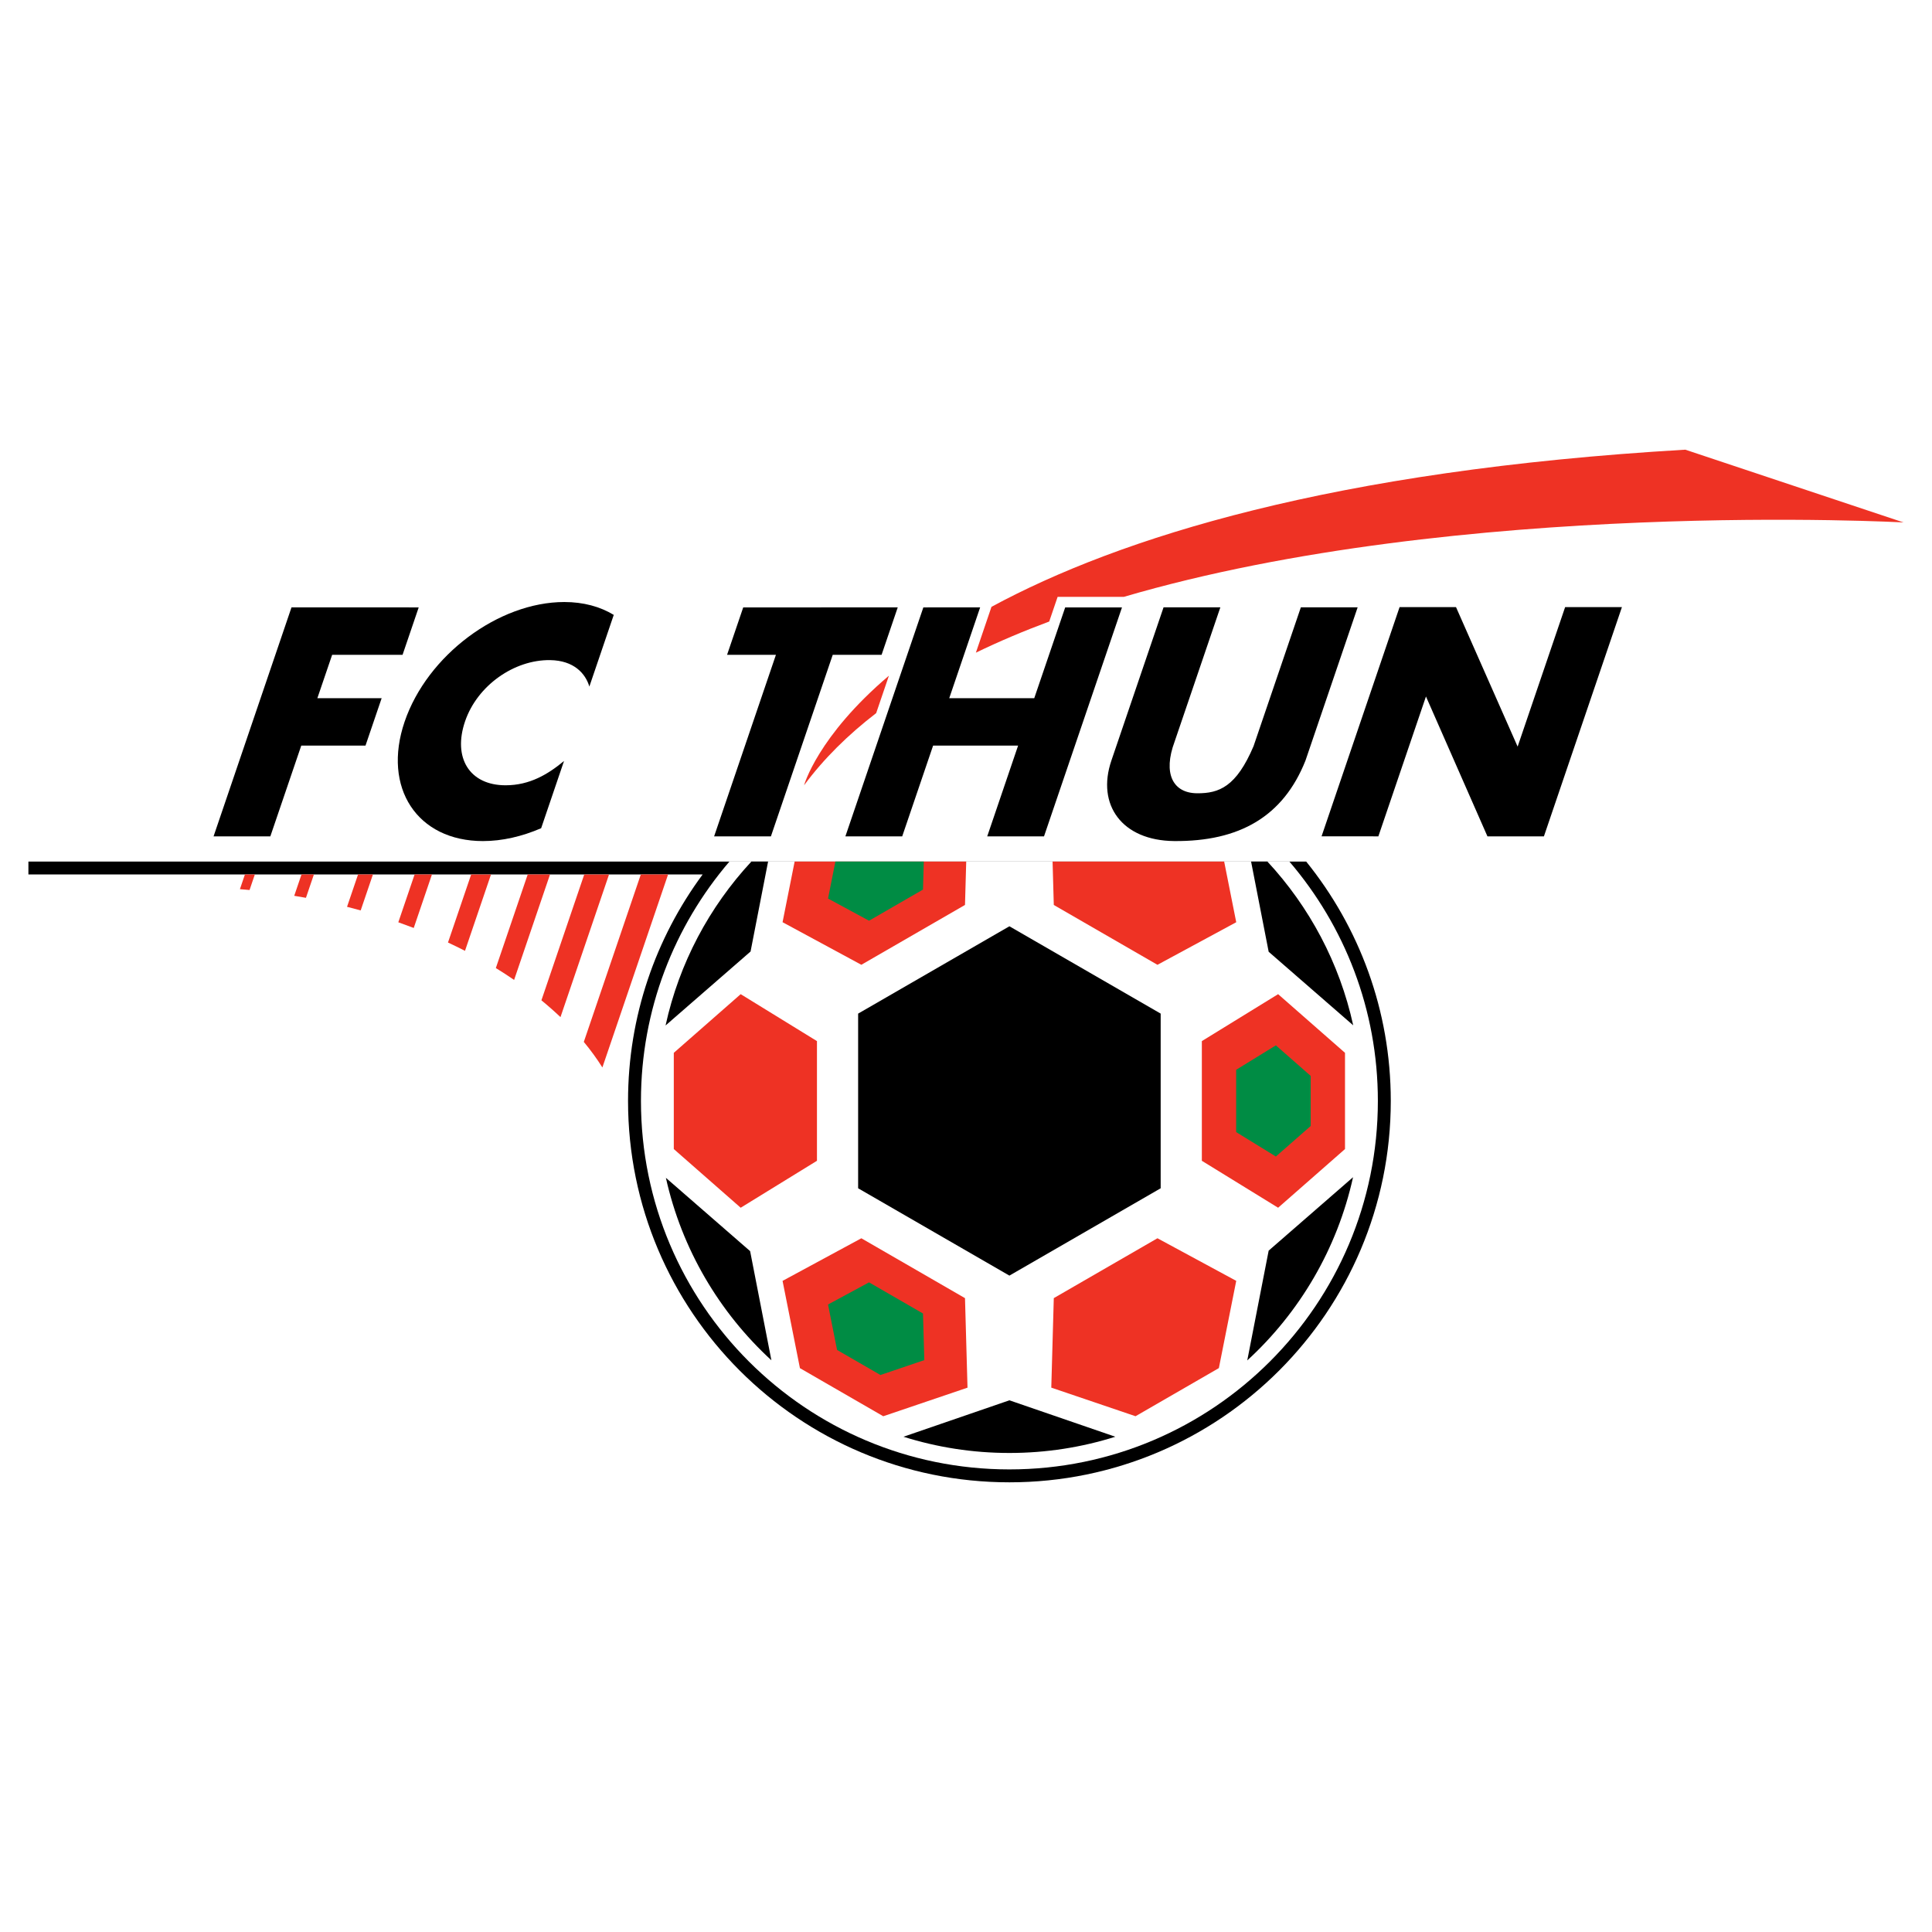 <?xml version="1.0" encoding="utf-8"?>
<!-- Generator: Adobe Illustrator 13.0.0, SVG Export Plug-In . SVG Version: 6.00 Build 14948)  -->
<!DOCTYPE svg PUBLIC "-//W3C//DTD SVG 1.0//EN" "http://www.w3.org/TR/2001/REC-SVG-20010904/DTD/svg10.dtd">
<svg version="1.0" id="Layer_1" xmlns="http://www.w3.org/2000/svg" xmlns:xlink="http://www.w3.org/1999/xlink" x="0px" y="0px"
	 width="192.756px" height="192.756px" viewBox="0 0 192.756 192.756" enable-background="new 0 0 192.756 192.756"
	 xml:space="preserve">
<g>
	<polygon fill-rule="evenodd" clip-rule="evenodd" fill="#FFFFFF" points="0,0 192.756,0 192.756,192.756 0,192.756 0,0 	"/>
	<path fill-rule="evenodd" clip-rule="evenodd" d="M2.834,85.958v1.288h67.267c-4.674,6.319-7.441,14.133-7.441,22.596
		c0,21.014,17.035,38.049,38.049,38.049s38.049-17.035,38.049-38.049c0-9.049-3.163-17.353-8.438-23.883H2.834L2.834,85.958z"/>
	<path fill-rule="evenodd" clip-rule="evenodd" fill="#EE3224" d="M54.017,99.801c0.668,0.547,1.302,1.107,1.902,1.678l4.845-14.232
		H58.29L54.017,99.801L54.017,99.801z"/>
	<path fill-rule="evenodd" clip-rule="evenodd" fill="#EE3224" d="M49.47,96.583c0.628,0.384,1.233,0.78,1.823,1.184l3.582-10.521
		h-2.226L49.47,96.583L49.47,96.583z"/>
	<path fill-rule="evenodd" clip-rule="evenodd" fill="#EE3224" d="M44.696,94.036c0.577,0.269,1.143,0.544,1.697,0.829l2.594-7.618
		h-1.979L44.696,94.036L44.696,94.036z"/>
	<path fill-rule="evenodd" clip-rule="evenodd" fill="#EE3224" d="M39.74,92.017c0.52,0.183,1.032,0.372,1.539,0.566l1.816-5.337
		h-1.731L39.74,92.017L39.74,92.017z"/>
	<path fill-rule="evenodd" clip-rule="evenodd" fill="#EE3224" d="M34.624,90.473c0.458,0.116,0.913,0.234,1.362,0.359l1.221-3.586
		h-1.484L34.624,90.473L34.624,90.473z"/>
	<path fill-rule="evenodd" clip-rule="evenodd" fill="#EE3224" d="M29.356,89.375c0.391,0.065,0.782,0.129,1.168,0.201l0.793-2.33
		h-1.237L29.356,89.375L29.356,89.375z"/>
	<path fill-rule="evenodd" clip-rule="evenodd" fill="#EE3224" d="M23.937,88.713c0.322,0.026,0.643,0.052,0.961,0.083l0.527-1.55
		h-0.989L23.937,88.713L23.937,88.713z"/>
	<path fill-rule="evenodd" clip-rule="evenodd" fill="#EE3224" d="M58.247,103.951c0.694,0.836,1.31,1.688,1.853,2.549l6.555-19.254
		h-2.721L58.247,103.951L58.247,103.951z"/>
	<path fill-rule="evenodd" clip-rule="evenodd" fill="#FFFFFF" d="M128.643,85.958H72.775c-5.499,6.425-8.827,14.762-8.827,23.883
		c0,20.303,16.458,36.762,36.761,36.762c20.303,0,36.761-16.459,36.761-36.762C137.47,100.721,134.142,92.384,128.643,85.958
		L128.643,85.958z"/>
	<polygon fill-rule="evenodd" clip-rule="evenodd" points="21.307,83.445 26.972,83.443 30.058,74.386 36.467,74.386 38.078,69.657 
		31.664,69.657 33.139,65.33 40.164,65.33 41.774,60.6 29.083,60.598 21.307,83.445 	"/>
	<polygon fill-rule="evenodd" clip-rule="evenodd" points="74.151,60.601 72.54,65.331 77.415,65.329 71.248,83.444 76.914,83.444 
		83.082,65.331 87.956,65.331 89.567,60.599 74.151,60.601 	"/>
	<path fill-rule="evenodd" clip-rule="evenodd" d="M117.148,83.912c-5.202-0.045-7.769-3.61-6.266-8.027l5.207-15.295h5.667
		l-4.562,13.394c-1.19,3.194-0.176,5.145,2.243,5.161c2.186,0.014,3.902-0.64,5.629-4.697l4.721-13.857h5.666l-5.207,15.295
		C128.024,81.47,123.653,83.968,117.148,83.912L117.148,83.912z"/>
	<polygon fill-rule="evenodd" clip-rule="evenodd" points="148.402,83.443 142.269,69.488 137.52,83.443 131.852,83.442 
		139.636,60.574 145.266,60.572 151.414,74.49 156.153,60.572 161.82,60.572 154.037,83.443 148.402,83.443 	"/>
	<path fill-rule="evenodd" clip-rule="evenodd" d="M56.302,60.064c-6.56,0-13.678,5.313-15.935,11.943
		c-2.245,6.594,1.257,11.907,7.817,11.907c1.926,0,3.895-0.458,5.807-1.283l2.282-6.707c-1.601,1.326-3.42,2.424-5.831,2.424
		c-3.608,0-5.279-2.748-4.044-6.376c1.224-3.594,4.918-6.166,8.494-6.112c2.35,0.036,3.518,1.319,3.908,2.64l2.434-7.152
		C59.879,60.525,58.213,60.064,56.302,60.064L56.302,60.064z"/>
	<polygon fill-rule="evenodd" clip-rule="evenodd" points="98.496,83.443 101.577,74.386 93.096,74.389 90.013,83.445 
		84.345,83.443 92.123,60.6 97.79,60.598 94.706,69.659 103.188,69.657 106.275,60.6 111.941,60.6 104.162,83.443 98.496,83.443 	
		"/>
	<path fill-rule="evenodd" clip-rule="evenodd" fill="#EE3224" d="M80.222,78.348c1.963-2.653,4.393-5.044,7.194-7.2l1.272-3.735
		C81.555,73.475,80.222,78.348,80.222,78.348L80.222,78.348z"/>
	<path fill-rule="evenodd" clip-rule="evenodd" fill="#EE3224" d="M189.921,52.124l-21.775-7.259
		c-35.229,2.061-56.474,8.788-69.226,15.678l-1.556,4.574c2.326-1.127,4.773-2.161,7.316-3.107l0.84-2.463h6.61
		C145.769,49.682,189.921,52.124,189.921,52.124L189.921,52.124z"/>
	<path fill-rule="evenodd" clip-rule="evenodd" d="M66.436,117.512c1.588,7.127,5.335,13.438,10.527,18.205l-2.123-10.891
		L66.436,117.512L66.436,117.512z"/>
	<path fill-rule="evenodd" clip-rule="evenodd" d="M90.14,143.344c3.336,1.051,6.885,1.619,10.568,1.619
		c3.683,0,7.232-0.568,10.567-1.619l-10.567-3.635L90.14,143.344L90.14,143.344z"/>
	<path fill-rule="evenodd" clip-rule="evenodd" d="M124.44,135.729c5.214-4.783,8.973-11.121,10.554-18.279l-8.419,7.326
		L124.44,135.729L124.44,135.729z"/>
	<polygon fill-rule="evenodd" clip-rule="evenodd" points="100.708,92.415 85.616,101.129 85.616,118.555 100.708,127.268 
		115.8,118.555 115.8,101.127 100.708,92.415 	"/>
	<path fill-rule="evenodd" clip-rule="evenodd" d="M126.575,94.958l8.435,7.339c-1.364-6.226-4.376-11.831-8.559-16.338h-1.63
		L126.575,94.958L126.575,94.958z"/>
	<path fill-rule="evenodd" clip-rule="evenodd" d="M74.964,85.958c-4.186,4.511-7.199,10.123-8.561,16.354l8.481-7.38l1.749-8.974
		H74.964L74.964,85.958z"/>
	<polygon fill-rule="evenodd" clip-rule="evenodd" fill="#EE3224" points="119.908,103.871 119.908,115.812 127.518,120.496 
		134.191,114.641 134.191,105.041 127.518,99.188 119.908,103.871 	"/>
	<polygon fill-rule="evenodd" clip-rule="evenodd" fill="#EE3224" points="105.137,129.514 104.887,138.445 113.293,141.297 
		121.606,136.496 123.339,127.791 115.479,123.541 105.137,129.514 	"/>
	<polygon fill-rule="evenodd" clip-rule="evenodd" fill="#EE3224" points="85.937,123.543 78.076,127.793 79.809,136.5 
		88.123,141.299 96.529,138.447 96.278,129.516 85.937,123.543 	"/>
	<polygon fill-rule="evenodd" clip-rule="evenodd" fill="#EE3224" points="67.225,105.041 67.225,114.641 73.898,120.496 
		81.508,115.812 81.508,103.871 73.898,99.188 67.225,105.041 	"/>
	<polygon fill-rule="evenodd" clip-rule="evenodd" fill="#EE3224" points="105.137,90.289 115.479,96.259 123.339,92.011 
		122.135,85.958 105.016,85.958 105.137,90.289 	"/>
	<polygon fill-rule="evenodd" clip-rule="evenodd" fill="#EE3224" points="78.076,92.008 85.937,96.257 96.278,90.286 96.4,85.958 
		79.281,85.958 78.076,92.008 	"/>
	<polygon fill-rule="evenodd" clip-rule="evenodd" fill="#008C44" points="123.332,106.734 123.332,112.949 127.294,115.387 
		130.768,112.34 130.768,107.344 127.294,104.295 123.332,106.734 	"/>
	<polygon fill-rule="evenodd" clip-rule="evenodd" fill="#008C44" points="86.704,127.941 82.612,130.152 83.514,134.684 
		87.842,137.184 92.218,135.699 92.087,131.049 86.704,127.941 	"/>
	<polygon fill-rule="evenodd" clip-rule="evenodd" fill="#008C44" points="82.613,89.648 86.704,91.86 92.087,88.752 92.166,85.958 
		83.347,85.958 82.613,89.648 	"/>
</g>
</svg>
